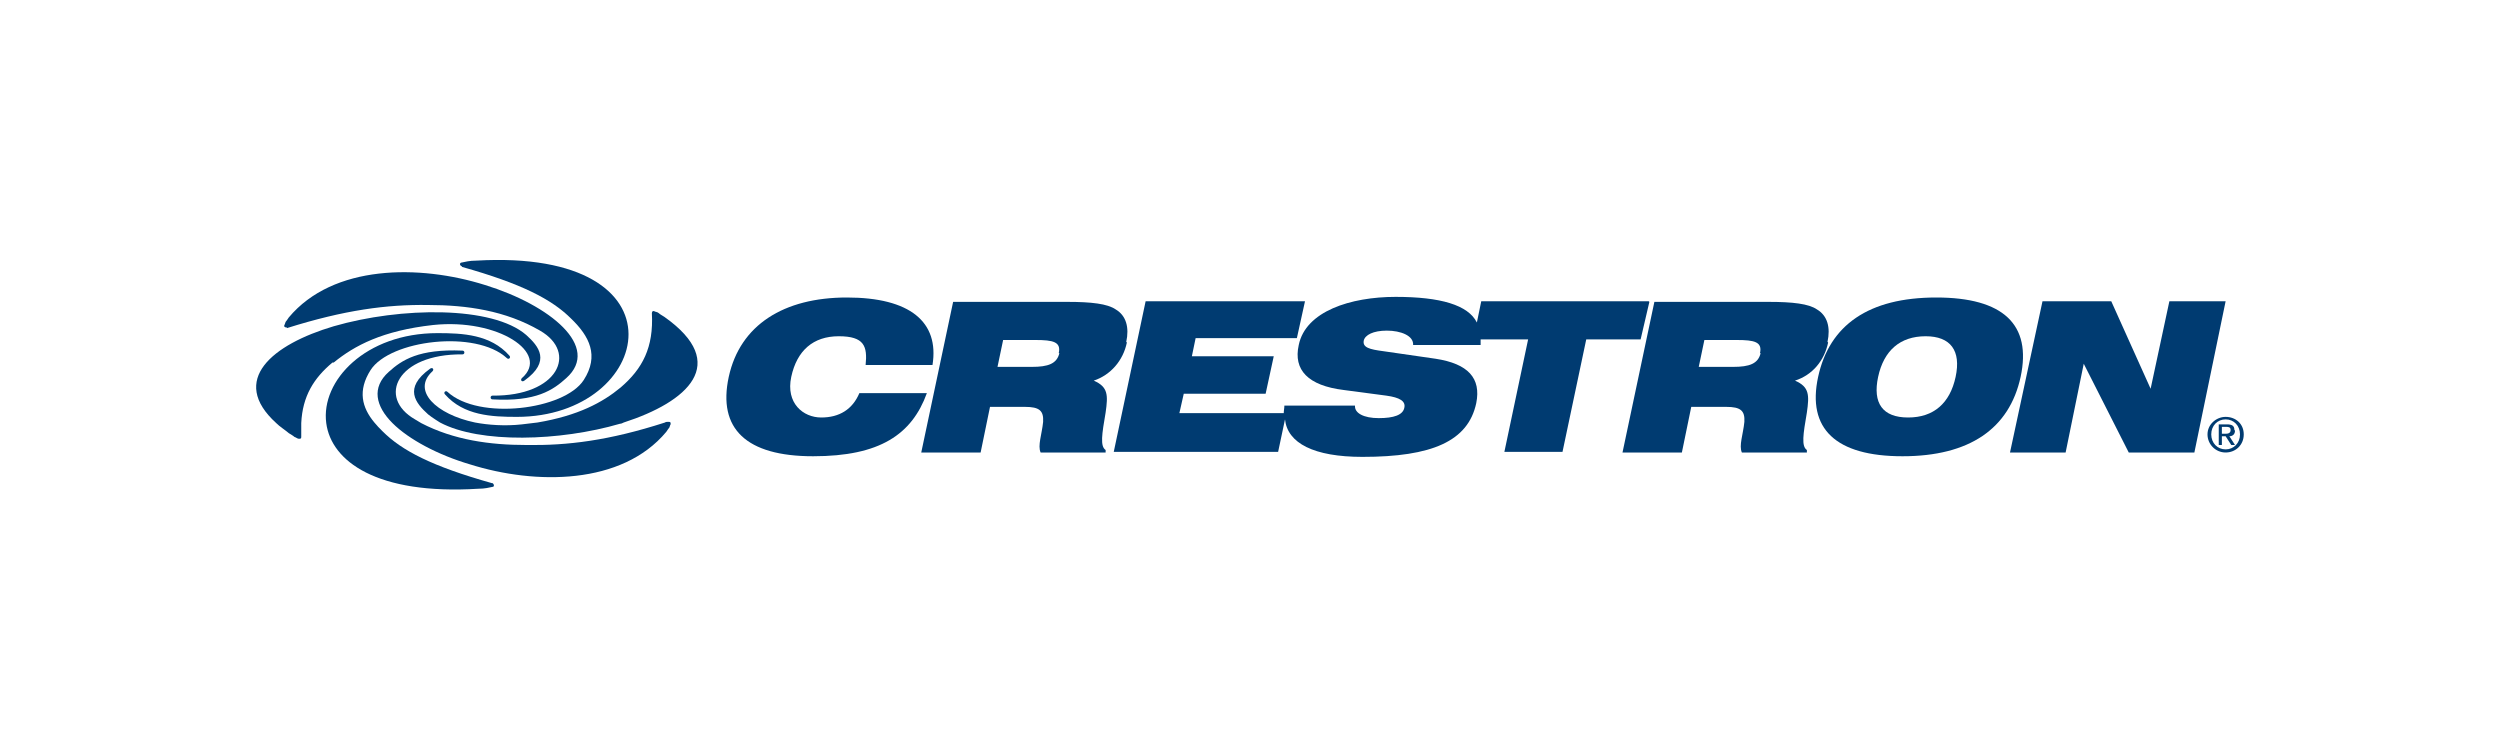 <?xml version="1.0" encoding="UTF-8"?>
<svg id="Layer_1" xmlns="http://www.w3.org/2000/svg" xmlns:xlink="http://www.w3.org/1999/xlink" version="1.1" viewBox="0 0 400 120">
  <!-- Generator: Adobe Illustrator 29.2.1, SVG Export Plug-In . SVG Version: 2.1.0 Build 116)  -->
  <defs>
    <style>
      .st0 {
        fill: #003b71;
      }
    </style>
  </defs>
  <path class="st0" d="M106.3,50.7c-.3-.2-.7-.4-.9-.6s-.6-.2-.7-.3c-.2-.1-.4,0-.4.3.3,5.5-1.5,8.9-5,11.9-2.9,2.4-6.8,4.5-13.3,5.6h0c-.8.1-1.7.2-2.5.3-2.7.3-5.4.1-7.5-.3-6.2-1.3-10.2-5.1-6.8-8.2.3-.3,0-.7-.4-.4-4.3,3.1-2.3,5.5-.3,7.3.6.5,1.9,1.3,1.9,1.3,6.4,3.4,19.2,3,28.8.2.2,0,.4-.1.6-.2h0c10.2-3.3,17.1-9.4,6.5-16.9Z"/>
  <path class="st0" d="M73.9,42.7c9.6,2.7,14.4,5.2,17.5,8.3,2.9,2.8,4.5,5.9,2,9.8-3.1,4.8-16.8,6.5-21.8,1.9-.3-.3-.7.1-.4.4,3,3.4,7.5,3.6,11.5,3.6,21.8,0,28-27-6.5-25-1.1,0-1.8.2-2.3.3-.4,0-.4.5,0,.6Z"/>
  <path class="st0" d="M45.9,52.5c9.2-2.9,16-3.8,22.6-3.7,6.2,0,12.4.9,17.9,4.1,6.1,3.5,2.9,10.5-7.6,10.4-.4,0-.4.6,0,.6,7,.4,9.7-1.5,11.8-3.4,5.6-5-2.6-11.7-13-14.9-10.5-3.3-24.3-3.3-31.4,5.2-.2.3-.4.6-.5.7-.1.2-.1.4-.2.5-.1.3.1.4.4.4Z"/>
  <path class="st0" d="M53.4,58c3.3-2.7,7.8-5.1,15.9-6,10.4-1.1,18.8,4.5,14.2,8.5-.3.3,0,.7.4.4,4.3-3.1,2.3-5.5.3-7.3-5.4-4.7-20.1-4.5-30.8-1.4-9.8,2.9-16.8,8.6-9.2,15.5h0c.6.6,1.3,1,2,1.6.3.2.7.4.9.6.3.1.5.3.7.3.3,0,.4,0,.4-.3,0-.8,0-1.5,0-2.2h0c.2-4.3,2-7.2,5-9.7Z"/>
  <path class="st0" d="M106.8,67.5c-.1,0-.3,0-.4.1h0c-9,2.9-15.6,3.7-22.2,3.6-5.8,0-11.6-.8-16.8-3.5h0c-.3-.2-.7-.4-1-.6-6.1-3.5-2.9-10.5,7.6-10.4.4,0,.4-.6,0-.6-7-.3-9.7,1.5-11.8,3.4-2.8,2.5-2.1,5.5.6,8.2h0c2.6,2.6,7.3,5.1,12.4,6.6,10.5,3.3,24.3,3.3,31.4-5.2.2-.3.4-.6.5-.7.1-.2.1-.4.2-.5,0-.1,0-.2,0-.2,0-.2-.2-.2-.3-.2Z"/>
  <path class="st0" d="M78.7,77.3c-9.6-2.7-14.4-5.2-17.5-8.3-.5-.5-.9-.9-1.3-1.4h0c-2-2.4-2.7-5.1-.6-8.4,3.1-4.8,16.8-6.5,21.8-1.9.3.3.7-.1.4-.4-3-3.4-7.5-3.6-11.5-3.6-11.5,0-18.7,7.6-17.8,14.4.8,6.1,8.1,11.5,24.3,10.5,1.1,0,1.8-.2,2.3-.3.3,0,.3-.4,0-.6Z"/>
  <path class="st0" d="M137.5,62.9c-1.1,2.6-3.2,3.9-6.1,3.9s-5.7-2.3-4.8-6.5c.9-4.2,3.5-6.5,7.6-6.5s4.6,1.6,4.3,4.6h10.7c1.1-6.9-3.6-10.8-13.7-10.8s-17.1,4.4-18.9,12.7c-1.8,8.3,2.8,12.7,13.5,12.7s15.8-3.5,18.2-10.1h-10.7Z"/>
  <path class="st0" d="M309.8,47.6c-10.8,0-17.1,4.4-18.9,12.7-1.8,8.3,2.8,12.7,13.5,12.7s17.1-4.4,18.9-12.7c1.8-8.4-2.8-12.7-13.5-12.7ZM312.9,60.3c-.9,4.2-3.5,6.5-7.6,6.5s-5.7-2.3-4.8-6.5c.9-4.2,3.5-6.5,7.6-6.5,4,0,5.7,2.3,4.8,6.5Z"/>
  <polygon class="st0" points="347.1 48.2 344.1 62.2 337.8 48.2 326.8 48.2 321.6 72.4 330.5 72.4 333.4 58.2 340.6 72.4 351.1 72.4 356.1 48.2 347.1 48.2"/>
  <path class="st0" d="M292.4,54.7c.5-2.3,0-4.2-1.7-5.2-1.3-.9-3.9-1.2-7.7-1.2h-18.3l-5.1,24.1h9.5l1.5-7.3h5.6c2.3,0,3,.6,2.9,2.4-.2,2-.9,3.8-.4,4.9h10.4v-.4c-.9-.6-.6-2.5,0-6,.4-2.8.4-4.1-1.9-5.1,2.8-.9,4.7-3.2,5.3-6.1ZM281.7,56.5c-.4,1.7-1.8,2.2-4.4,2.2h-5.5l.9-4.3h5.2c2.8,0,4.1.3,3.7,2.1Z"/>
  <path class="st0" d="M263.8,48.2h-26.8l-.7,3.4c-1.4-2.8-5.8-4.1-13-4.1s-14.4,2.3-15.5,7.7c-.9,4,1.5,6.5,7.2,7.2l6.8.9c2.2.3,3.1.9,2.9,1.9-.2,1.2-1.7,1.7-4.1,1.7s-3.9-.8-3.8-2h-11.3c0,.4-.1.8-.1,1.2h-16.7l.7-3.1h13.1l1.3-6h-13.1l.6-2.9h16.2l1.3-5.9h-25.5l-5.1,24.1h26.3l1.1-5.2c.4,3.8,4.6,6,12.4,6,11.1,0,16.9-2.5,18.2-8.6.8-4-1.3-6.3-6.5-7.1l-8.3-1.2c-2.3-.3-3.4-.6-3.2-1.7.2-.9,1.5-1.6,3.7-1.6s4.3.8,4.2,2.3h10.8c0-.3,0-.6,0-.9h7.6l-3.8,18h9.3l3.8-18h8.7l1.4-6Z"/>
  <path class="st0" d="M180.2,54.7c.5-2.3,0-4.2-1.7-5.2-1.3-.9-3.9-1.2-7.7-1.2h-18.3l-5.1,24.1h9.5l1.5-7.3h5.6c2.3,0,3,.6,2.9,2.4-.2,2-.9,3.8-.4,4.9h10.4v-.4c-.9-.6-.6-2.5,0-6,.4-2.8.4-4.1-1.9-5.1,2.7-.9,4.7-3.2,5.3-6.1ZM169.5,56.5c-.4,1.7-1.8,2.2-4.4,2.2h-5.5l.9-4.3h5.2c2.8,0,4.1.3,3.7,2.1Z"/>
  <path class="st0" d="M357.5,68.8c0-.7-.4-.9-1.2-.9h-1.3v3.3h.5v-1.4h.6l.9,1.4h.6l-.9-1.4c.5,0,.9-.3.9-.9ZM355.5,69.3v-1h.7c.3,0,.7,0,.7.5s-.4.6-.8.6h-.6Z"/>
  <path class="st0" d="M356.1,66.7c-1.5,0-2.9,1.2-2.9,2.8s1.3,2.9,2.9,2.9,2.9-1.2,2.9-2.9-1.3-2.8-2.9-2.8ZM356.1,71.9c-1.3,0-2.3-1-2.3-2.4s1-2.4,2.3-2.4,2.3,1,2.3,2.4-1,2.4-2.3,2.4Z"/>
</svg>